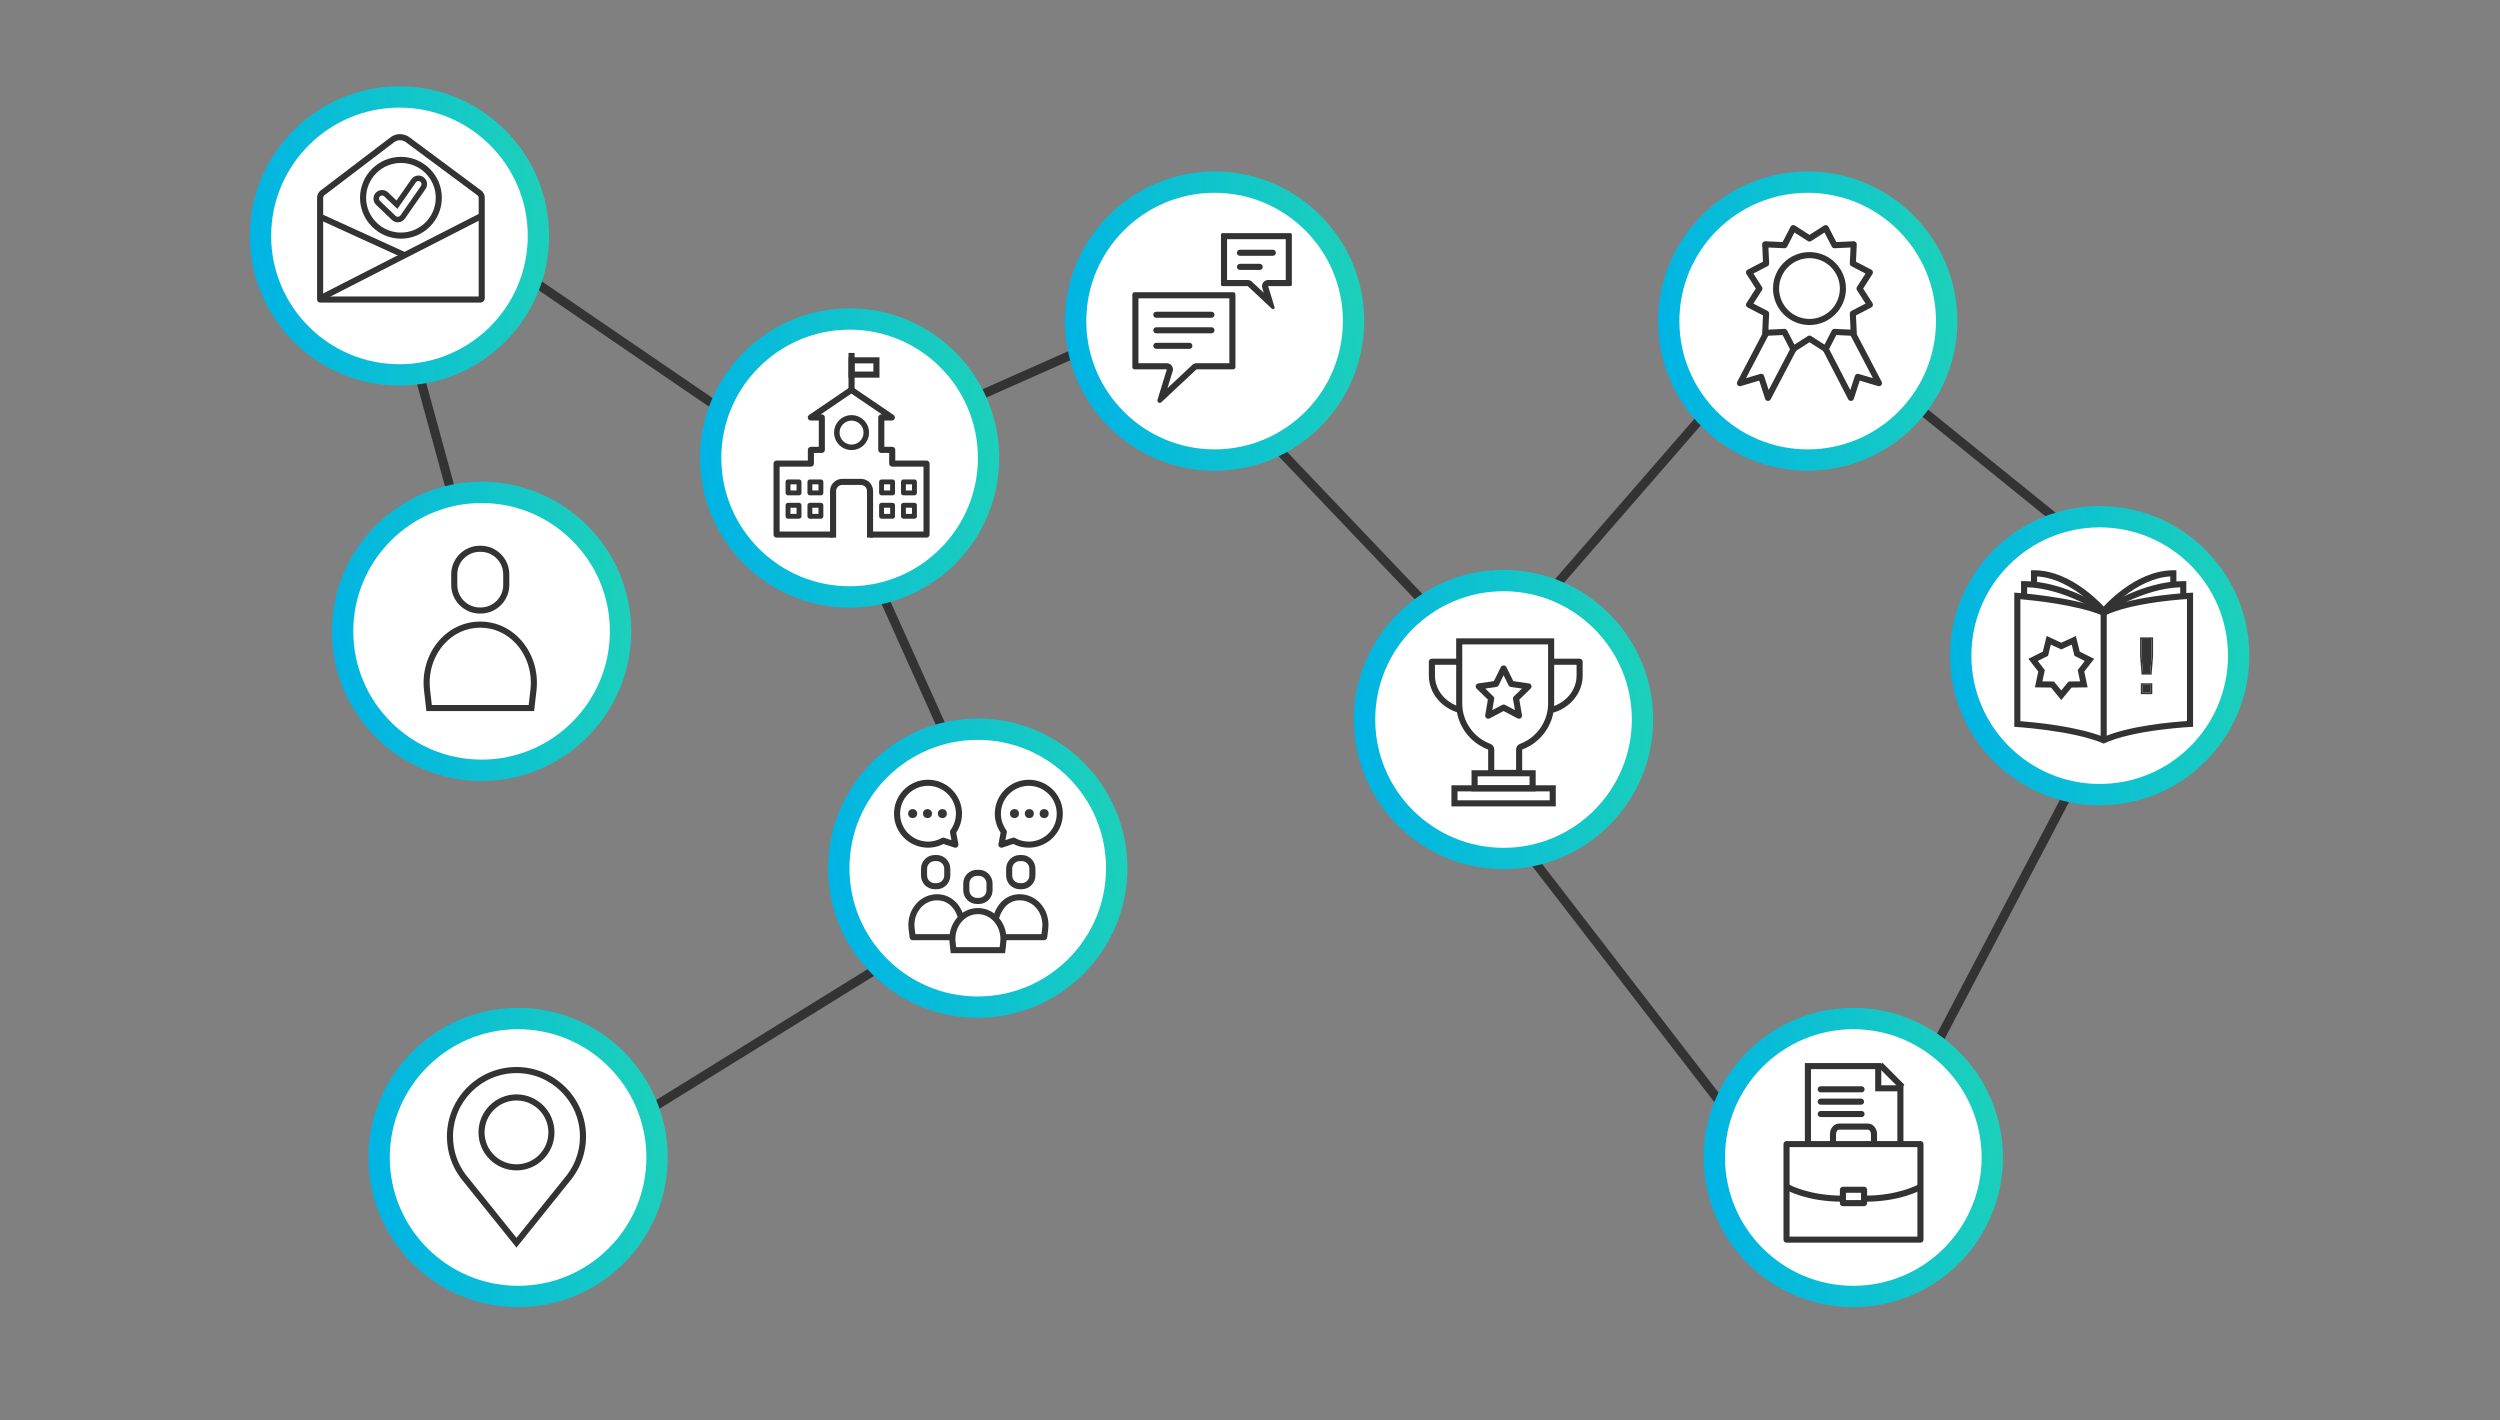 <?xml version="1.0" encoding="utf-8"?>
<!-- Generator: Adobe Illustrator 26.1.0, SVG Export Plug-In . SVG Version: 6.00 Build 0)  -->
<svg version="1.1" xmlns="http://www.w3.org/2000/svg" xmlns:xlink="http://www.w3.org/1999/xlink" x="0px" y="0px" width="820px"
	 height="465.796px" viewBox="0 0 820 465.796" style="enable-background:new 0 0 820 465.796;" xml:space="preserve">
<rect x="0" y="0" width="820" height="465.796" fill="#808080" stroke="none"/>
<style type="text/css">
	.st0{fill:#333333;}
	.st1{fill:#FFFFFF;}
	.st2{fill:url(#SVGID_1_);}
	.st3{fill:url(#SVGID_00000083807120095392361060000003922159086925934014_);}
	.st4{fill:url(#SVGID_00000181083130283523056150000005574861445632205717_);}
	.st5{fill:url(#SVGID_00000044867706458999744730000003033701897218767272_);}
	.st6{fill:url(#SVGID_00000053522398789696495700000018248409468519196569_);}
	.st7{fill:url(#SVGID_00000132777394579911953560000013039644926797540270_);}
	.st8{fill:url(#SVGID_00000101802347929965486210000012421373280597329073_);}
	.st9{fill:url(#SVGID_00000123406794915170426970000004903642879626518926_);}
	.st10{fill:url(#SVGID_00000079444918891387327810000008547100204569283986_);}
	.st11{fill:url(#SVGID_00000111150932386968521210000017316900527916276916_);}
	
		.st12{display:none;fill:#FFFFFF;stroke:url(#SVGID_00000051355668372658826740000015904064288449385399_);stroke-width:7;stroke-miterlimit:10;}
	
		.st13{display:none;fill:#FFFFFF;stroke:url(#SVGID_00000170272734515503180640000001527039757285696151_);stroke-width:7;stroke-miterlimit:10;}
	
		.st14{display:none;fill:#FFFFFF;stroke:url(#SVGID_00000168837846363411431680000016020480792818506625_);stroke-width:7;stroke-miterlimit:10;}
	
		.st15{display:none;fill:#FFFFFF;stroke:url(#SVGID_00000073692171684378674550000009788042466923759770_);stroke-width:7;stroke-miterlimit:10;}
	
		.st16{display:none;fill:#FFFFFF;stroke:url(#SVGID_00000114765306001533552760000004606604254119486101_);stroke-width:7;stroke-miterlimit:10;}
	
		.st17{display:none;fill:#FFFFFF;stroke:url(#SVGID_00000167396665105326177420000018005840145040816566_);stroke-width:7;stroke-miterlimit:10;}
	
		.st18{display:none;fill:#FFFFFF;stroke:url(#SVGID_00000040536408423022363480000002455905261129321092_);stroke-width:7;stroke-miterlimit:10;}
	
		.st19{display:none;fill:#FFFFFF;stroke:url(#SVGID_00000072959534645351220660000008882497754196428458_);stroke-width:7;stroke-miterlimit:10;}
	
		.st20{display:none;fill:#FFFFFF;stroke:url(#SVGID_00000162318791586133016890000004655365654624580277_);stroke-width:7;stroke-miterlimit:10;}
	
		.st21{display:none;fill:#FFFFFF;stroke:url(#SVGID_00000011711684210918102480000006474483974878643855_);stroke-width:7;stroke-miterlimit:10;}
	.st22{fill:none;stroke:#FFFFFF;stroke-width:1.5;stroke-linecap:round;stroke-linejoin:round;stroke-miterlimit:10;}
	.st23{fill:#363636;}
</style>
<g id="MAIN_GRAPHICS">
</g>
<g id="Layer_2_copy">
	<path class="st0" d="M313.715,134.621c-0.575,0-1.123-0.332-1.372-0.891c-0.336-0.757,0.004-1.644,0.761-1.98l53.872-23.943
		c0.758-0.335,1.644,0.005,1.98,0.761c0.336,0.757-0.004,1.644-0.761,1.98l-53.872,23.943
		C314.125,134.579,313.918,134.621,313.715,134.621z"/>
	<path class="st0" d="M238.563,137.181c-0.292,0-0.586-0.084-0.845-0.262l-66.513-45.458c-0.684-0.467-0.86-1.401-0.392-2.084
		c0.467-0.684,1.4-0.861,2.084-0.392l66.513,45.458c0.684,0.467,0.86,1.401,0.392,2.084
		C239.512,136.952,239.042,137.181,238.563,137.181z"/>
	<path class="st0" d="M468.018,200.031c-0.396,0-0.791-0.156-1.086-0.465l-59.858-62.851c-0.571-0.6-0.548-1.549,0.052-2.121
		c0.6-0.57,1.549-0.548,2.121,0.052l59.857,62.851c0.571,0.6,0.549,1.549-0.052,2.121
		C468.762,199.894,468.39,200.031,468.018,200.031z"/>
	<path class="st0" d="M508.919,195.043c-0.349,0-0.699-0.121-0.983-0.368c-0.625-0.543-0.691-1.491-0.147-2.116l61.184-70.399
		c0.541-0.625,1.489-0.693,2.116-0.148c0.625,0.543,0.691,1.491,0.147,2.116l-61.184,70.399
		C509.756,194.868,509.339,195.043,508.919,195.043z"/>
	<path class="st0" d="M683.503,179.081c-0.331,0-0.664-0.109-0.942-0.333l-73.496-59.425c-0.644-0.521-0.744-1.465-0.223-2.11
		c0.52-0.644,1.463-0.745,2.109-0.223l73.496,59.425c0.644,0.521,0.744,1.465,0.223,2.109
		C684.374,178.891,683.94,179.081,683.503,179.081z"/>
	<path class="st0" d="M630.957,352.103c-0.235,0-0.474-0.056-0.696-0.173c-0.733-0.385-1.016-1.292-0.631-2.025l50.551-96.204
		c0.386-0.734,1.291-1.016,2.025-0.63c0.733,0.385,1.016,1.292,0.631,2.025L632.286,351.3
		C632.018,351.811,631.496,352.103,630.957,352.103z"/>
	<path class="st0" d="M568.108,368.064c-0.449,0-0.893-0.201-1.188-0.583l-70.831-91.781c-0.506-0.656-0.385-1.598,0.271-2.104
		c0.655-0.504,1.597-0.384,2.104,0.271l70.831,91.781c0.506,0.656,0.385,1.598-0.271,2.104
		C568.751,367.962,568.429,368.064,568.108,368.064z"/>
	<path class="st0" d="M313.387,249.913c-0.573,0-1.12-0.33-1.369-0.886l-30.926-68.836c-0.339-0.756-0.002-1.644,0.753-1.983
		c0.757-0.339,1.644-0.002,1.983,0.753l30.926,68.836c0.339,0.756,0.002,1.644-0.753,1.983
		C313.801,249.87,313.593,249.913,313.387,249.913z"/>
	<path class="st0" d="M204.646,370.625c-0.502,0-0.993-0.252-1.277-0.71c-0.436-0.705-0.219-1.629,0.486-2.065l83.8-51.876
		c0.706-0.437,1.629-0.218,2.065,0.486c0.436,0.705,0.219,1.629-0.486,2.065l-83.8,51.876
		C205.188,370.552,204.916,370.625,204.646,370.625z"/>
	<path class="st0" d="M150.103,170.535c-0.659,0-1.264-0.438-1.446-1.105l-14.294-52.309c-0.219-0.799,0.252-1.624,1.051-1.842
		c0.801-0.217,1.625,0.252,1.842,1.051l14.294,52.309c0.219,0.799-0.252,1.624-1.051,1.842
		C150.367,170.518,150.233,170.535,150.103,170.535z"/>
	<g>
		<circle class="st1" cx="320.697" cy="284.759" r="45.583"/>
		<linearGradient id="SVGID_1_" gradientUnits="userSpaceOnUse" x1="272.355" y1="293.283" x2="369.039" y2="276.235">
			<stop  offset="0" style="stop-color:#00B4E5"/>
			<stop  offset="1" style="stop-color:#1CD0BB"/>
		</linearGradient>
		<path class="st2" d="M320.697,333.842c-27.064,0-49.083-22.019-49.083-49.083c0-27.064,22.019-49.083,49.083-49.083
			s49.083,22.019,49.083,49.083C369.78,311.823,347.762,333.842,320.697,333.842z M320.697,242.676
			c-23.205,0-42.083,18.878-42.083,42.083s18.878,42.083,42.083,42.083s42.083-18.878,42.083-42.083
			S343.902,242.676,320.697,242.676z"/>
	</g>
	<g>
		<circle class="st1" cx="157.956" cy="207.073" r="45.583"/>
		
			<linearGradient id="SVGID_00000162314038620773205480000018230372074253036435_" gradientUnits="userSpaceOnUse" x1="109.614" y1="215.597" x2="206.298" y2="198.549">
			<stop  offset="0" style="stop-color:#00B4E5"/>
			<stop  offset="1" style="stop-color:#1CD0BB"/>
		</linearGradient>
		<path style="fill:url(#SVGID_00000162314038620773205480000018230372074253036435_);" d="M157.956,256.156
			c-27.064,0-49.083-22.019-49.083-49.083c0-27.064,22.019-49.083,49.083-49.083s49.083,22.019,49.083,49.083
			C207.039,234.137,185.021,256.156,157.956,256.156z M157.956,164.99c-23.205,0-42.083,18.878-42.083,42.083
			s18.878,42.083,42.083,42.083s42.083-18.878,42.083-42.083S181.161,164.99,157.956,164.99z"/>
	</g>
	<g>
		<circle class="st1" cx="131.02" cy="77.382" r="45.583"/>
		
			<linearGradient id="SVGID_00000070100954393772028070000015009910256302208641_" gradientUnits="userSpaceOnUse" x1="82.678" y1="85.906" x2="179.362" y2="68.858">
			<stop  offset="0" style="stop-color:#00B4E5"/>
			<stop  offset="1" style="stop-color:#1CD0BB"/>
		</linearGradient>
		<path style="fill:url(#SVGID_00000070100954393772028070000015009910256302208641_);" d="M131.021,126.465
			c-27.064,0-49.083-22.019-49.083-49.083c0-27.064,22.019-49.083,49.083-49.083c27.064,0,49.083,22.019,49.083,49.083
			C180.103,104.446,158.084,126.465,131.021,126.465z M131.021,35.299c-23.205,0-42.083,18.878-42.083,42.083
			s18.878,42.083,42.083,42.083s42.083-18.878,42.083-42.083S154.225,35.299,131.021,35.299z"/>
	</g>
	<g>
		<circle class="st1" cx="278.668" cy="150.209" r="45.583"/>
		
			<linearGradient id="SVGID_00000134222903456075247530000004970054179820173211_" gradientUnits="userSpaceOnUse" x1="230.326" y1="158.733" x2="327.011" y2="141.685">
			<stop  offset="0" style="stop-color:#00B4E5"/>
			<stop  offset="1" style="stop-color:#1CD0BB"/>
		</linearGradient>
		<path style="fill:url(#SVGID_00000134222903456075247530000004970054179820173211_);" d="M278.668,199.292
			c-27.064,0-49.083-22.019-49.083-49.083c0-27.064,22.019-49.083,49.083-49.083s49.083,22.019,49.083,49.083
			C327.751,177.273,305.733,199.292,278.668,199.292z M278.668,108.126c-23.205,0-42.083,18.878-42.083,42.083
			s18.878,42.083,42.083,42.083s42.083-18.878,42.083-42.083S301.873,108.126,278.668,108.126z"/>
	</g>
	<g>
		<circle class="st1" cx="398.383" cy="105.315" r="45.583"/>
		
			<linearGradient id="SVGID_00000155847770461275761680000016635972058159509640_" gradientUnits="userSpaceOnUse" x1="350.041" y1="113.84" x2="446.725" y2="96.792">
			<stop  offset="0" style="stop-color:#00B4E5"/>
			<stop  offset="1" style="stop-color:#1CD0BB"/>
		</linearGradient>
		<path style="fill:url(#SVGID_00000155847770461275761680000016635972058159509640_);" d="M398.383,154.398
			c-27.064,0-49.083-22.019-49.083-49.083c0-27.064,22.019-49.083,49.083-49.083c27.064,0,49.083,22.019,49.083,49.083
			C447.466,132.38,425.447,154.398,398.383,154.398z M398.383,63.233c-23.205,0-42.083,18.878-42.083,42.083
			s18.878,42.083,42.083,42.083s42.083-18.878,42.083-42.083S421.588,63.233,398.383,63.233z"/>
	</g>
	<g>
		<circle class="st1" cx="592.92" cy="105.315" r="45.583"/>
		
			<linearGradient id="SVGID_00000134249786170601198320000006430184640072451466_" gradientUnits="userSpaceOnUse" x1="544.578" y1="113.84" x2="641.262" y2="96.792">
			<stop  offset="0" style="stop-color:#00B4E5"/>
			<stop  offset="1" style="stop-color:#1CD0BB"/>
		</linearGradient>
		<path style="fill:url(#SVGID_00000134249786170601198320000006430184640072451466_);" d="M592.92,154.398
			c-27.064,0-49.083-22.019-49.083-49.083c0-27.064,22.019-49.083,49.083-49.083s49.083,22.019,49.083,49.083
			C642.003,132.38,619.984,154.398,592.92,154.398z M592.92,63.233c-23.205,0-42.083,18.878-42.083,42.083
			s18.878,42.083,42.083,42.083s42.083-18.878,42.083-42.083S616.125,63.233,592.92,63.233z"/>
	</g>
	<g>
		<circle class="st1" cx="688.692" cy="215.054" r="45.583"/>
		
			<linearGradient id="SVGID_00000156582848893448059070000001340724825299692189_" gradientUnits="userSpaceOnUse" x1="640.349" y1="223.578" x2="737.034" y2="206.53">
			<stop  offset="0" style="stop-color:#00B4E5"/>
			<stop  offset="1" style="stop-color:#1CD0BB"/>
		</linearGradient>
		<path style="fill:url(#SVGID_00000156582848893448059070000001340724825299692189_);" d="M688.691,264.137
			c-27.064,0-49.083-22.019-49.083-49.083c0-27.064,22.019-49.083,49.083-49.083s49.083,22.019,49.083,49.083
			C737.774,242.118,715.756,264.137,688.691,264.137z M688.691,172.971c-23.205,0-42.083,18.878-42.083,42.083
			s18.878,42.083,42.083,42.083s42.083-18.878,42.083-42.083S711.896,172.971,688.691,172.971z"/>
	</g>
	<g>
		<circle class="st1" cx="493.157" cy="236.004" r="45.583"/>
		
			<linearGradient id="SVGID_00000137096452751061577140000013127391697364585874_" gradientUnits="userSpaceOnUse" x1="444.815" y1="244.528" x2="541.5" y2="227.48">
			<stop  offset="0" style="stop-color:#00B4E5"/>
			<stop  offset="1" style="stop-color:#1CD0BB"/>
		</linearGradient>
		<path style="fill:url(#SVGID_00000137096452751061577140000013127391697364585874_);" d="M493.157,285.087
			c-27.064,0-49.083-22.019-49.083-49.083c0-27.064,22.019-49.083,49.083-49.083s49.083,22.019,49.083,49.083
			C542.24,263.068,520.222,285.087,493.157,285.087z M493.157,193.921c-23.205,0-42.083,18.878-42.083,42.083
			s18.878,42.083,42.083,42.083s42.083-18.878,42.083-42.083S516.362,193.921,493.157,193.921z"/>
	</g>
	<g>
		<circle class="st1" cx="607.884" cy="379.662" r="45.583"/>
		
			<linearGradient id="SVGID_00000139280187103922300680000012673968475786411431_" gradientUnits="userSpaceOnUse" x1="559.543" y1="388.186" x2="656.226" y2="371.138">
			<stop  offset="0" style="stop-color:#00B4E5"/>
			<stop  offset="1" style="stop-color:#1CD0BB"/>
		</linearGradient>
		<path style="fill:url(#SVGID_00000139280187103922300680000012673968475786411431_);" d="M607.884,428.745
			c-27.063,0-49.082-22.019-49.082-49.083c0-27.064,22.019-49.083,49.082-49.083c27.064,0,49.083,22.019,49.083,49.083
			C656.967,406.727,634.948,428.745,607.884,428.745z M607.884,337.579c-23.204,0-42.082,18.878-42.082,42.083
			s18.878,42.083,42.082,42.083c23.205,0,42.083-18.879,42.083-42.083S631.089,337.579,607.884,337.579z"/>
	</g>
	<g>
		<circle class="st1" cx="169.928" cy="379.662" r="45.583"/>
		
			<linearGradient id="SVGID_00000118388947385122116180000014077096664089153707_" gradientUnits="userSpaceOnUse" x1="121.586" y1="388.186" x2="218.269" y2="371.138">
			<stop  offset="0" style="stop-color:#00B4E5"/>
			<stop  offset="1" style="stop-color:#1CD0BB"/>
		</linearGradient>
		<path style="fill:url(#SVGID_00000118388947385122116180000014077096664089153707_);" d="M169.928,428.745
			c-27.064,0-49.083-22.019-49.083-49.083c0-27.064,22.019-49.083,49.083-49.083c27.064,0,49.083,22.019,49.083,49.083
			C219.01,406.727,196.992,428.745,169.928,428.745z M169.928,337.579c-23.205,0-42.083,18.878-42.083,42.083
			s18.878,42.083,42.083,42.083s42.083-18.879,42.083-42.083S193.132,337.579,169.928,337.579z"/>
	</g>
	
		<linearGradient id="SVGID_00000163750975033533363290000008518010976974703766_" gradientUnits="userSpaceOnUse" x1="85.421" y1="79.315" x2="181.209" y2="79.315">
		<stop  offset="0" style="stop-color:#00B4E5"/>
		<stop  offset="1" style="stop-color:#1CD0BB"/>
	</linearGradient>
	
		<rect x="88.921" y="34.921" style="display:none;fill:#FFFFFF;stroke:url(#SVGID_00000163750975033533363290000008518010976974703766_);stroke-width:7;stroke-miterlimit:10;" width="88.788" height="88.788"/>
	
		<linearGradient id="SVGID_00000093873928254967922830000012677525598417621439_" gradientUnits="userSpaceOnUse" x1="108.366" y1="208.008" x2="204.155" y2="208.008">
		<stop  offset="0" style="stop-color:#00B4E5"/>
		<stop  offset="1" style="stop-color:#1CD0BB"/>
	</linearGradient>
	
		<rect x="111.866" y="163.614" style="display:none;fill:#FFFFFF;stroke:url(#SVGID_00000093873928254967922830000012677525598417621439_);stroke-width:7;stroke-miterlimit:10;" width="88.788" height="88.788"/>
	
		<linearGradient id="SVGID_00000155127305840744021870000018278972743303455874_" gradientUnits="userSpaceOnUse" x1="233.069" y1="144.177" x2="328.858" y2="144.177">
		<stop  offset="0" style="stop-color:#00B4E5"/>
		<stop  offset="1" style="stop-color:#1CD0BB"/>
	</linearGradient>
	
		<rect x="236.569" y="99.782" style="display:none;fill:#FFFFFF;stroke:url(#SVGID_00000155127305840744021870000018278972743303455874_);stroke-width:7;stroke-miterlimit:10;" width="88.788" height="88.788"/>
	
		<linearGradient id="SVGID_00000074401994680166032540000014229076288525860031_" gradientUnits="userSpaceOnUse" x1="272.974" y1="283.828" x2="368.762" y2="283.828">
		<stop  offset="0" style="stop-color:#00B4E5"/>
		<stop  offset="1" style="stop-color:#1CD0BB"/>
	</linearGradient>
	
		<rect x="276.474" y="239.434" style="display:none;fill:#FFFFFF;stroke:url(#SVGID_00000074401994680166032540000014229076288525860031_);stroke-width:7;stroke-miterlimit:10;" width="88.788" height="88.788"/>
	
		<linearGradient id="SVGID_00000054230756527615560780000005211379030749184703_" gradientUnits="userSpaceOnUse" x1="118.343" y1="370.621" x2="214.131" y2="370.621">
		<stop  offset="0" style="stop-color:#00B4E5"/>
		<stop  offset="1" style="stop-color:#1CD0BB"/>
	</linearGradient>
	
		<rect x="121.842" y="326.227" style="display:none;fill:#FFFFFF;stroke:url(#SVGID_00000054230756527615560780000005211379030749184703_);stroke-width:7;stroke-miterlimit:10;" width="88.788" height="88.788"/>
	
		<linearGradient id="SVGID_00000039132190587329920580000005543033534045720982_" gradientUnits="userSpaceOnUse" x1="356.774" y1="108.246" x2="452.563" y2="108.246">
		<stop  offset="0" style="stop-color:#00B4E5"/>
		<stop  offset="1" style="stop-color:#1CD0BB"/>
	</linearGradient>
	
		<rect x="360.274" y="63.852" style="display:none;fill:#FFFFFF;stroke:url(#SVGID_00000039132190587329920580000005543033534045720982_);stroke-width:7;stroke-miterlimit:10;" width="88.788" height="88.788"/>
	
		<linearGradient id="SVGID_00000037660024412570445180000010993914408553471372_" gradientUnits="userSpaceOnUse" x1="530.361" y1="96.275" x2="626.149" y2="96.275">
		<stop  offset="0" style="stop-color:#00B4E5"/>
		<stop  offset="1" style="stop-color:#1CD0BB"/>
	</linearGradient>
	
		<rect x="533.861" y="51.88" style="display:none;fill:#FFFFFF;stroke:url(#SVGID_00000037660024412570445180000010993914408553471372_);stroke-width:7;stroke-miterlimit:10;" width="88.788" height="88.788"/>
	
		<linearGradient id="SVGID_00000070089958033677689250000001892839622099038865_" gradientUnits="userSpaceOnUse" x1="561.696" y1="380.597" x2="657.484" y2="380.597">
		<stop  offset="0" style="stop-color:#00B4E5"/>
		<stop  offset="1" style="stop-color:#1CD0BB"/>
	</linearGradient>
	
		<rect x="565.196" y="336.203" style="display:none;fill:#FFFFFF;stroke:url(#SVGID_00000070089958033677689250000001892839622099038865_);stroke-width:7;stroke-miterlimit:10;" width="88.788" height="88.788"/>
	
		<linearGradient id="SVGID_00000045585460693380598630000009373762393441532578_" gradientUnits="userSpaceOnUse" x1="459.529" y1="237.937" x2="555.318" y2="237.937">
		<stop  offset="0" style="stop-color:#00B4E5"/>
		<stop  offset="1" style="stop-color:#1CD0BB"/>
	</linearGradient>
	
		<rect x="463.03" y="193.543" style="display:none;fill:#FFFFFF;stroke:url(#SVGID_00000045585460693380598630000009373762393441532578_);stroke-width:7;stroke-miterlimit:10;" width="88.788" height="88.788"/>
	
		<linearGradient id="SVGID_00000115488516866676866560000006666175182450091445_" gradientUnits="userSpaceOnUse" x1="637.106" y1="218.982" x2="732.895" y2="218.982">
		<stop  offset="0" style="stop-color:#00B4E5"/>
		<stop  offset="1" style="stop-color:#1CD0BB"/>
	</linearGradient>
	
		<rect x="640.606" y="174.588" style="display:none;fill:#FFFFFF;stroke:url(#SVGID_00000115488516866676866560000006666175182450091445_);stroke-width:7;stroke-miterlimit:10;" width="88.788" height="88.788"/>
	<g>
		<path class="st0" d="M131.186,45.988c0.768,0,1.52,0.276,2.118,0.778c0.031,0.026,0.062,0.05,0.094,0.074l23.307,17.304
			c0.192,0.188,0.301,0.445,0.301,0.716v32.382h-51V64.839c0-0.266,0.106-0.521,0.293-0.707l22.897-17.421
			c0.017-0.013,0.034-0.026,0.051-0.04C129.797,46.224,130.467,45.988,131.186,45.988 M131.186,43.988
			c-1.135,0-2.266,0.372-3.2,1.131L105.01,62.6c-0.639,0.569-1.004,1.384-1.004,2.239v33.403c0,0.552,0.448,1,1,1h52.556
			c0.794,0,1.444-0.65,1.444-1.444V64.86c0-0.868-0.376-1.693-1.03-2.263L134.59,45.235
			C133.608,44.41,132.395,43.988,131.186,43.988L131.186,43.988z"/>
		
			<rect x="102.163" y="83.368" transform="matrix(0.89 -0.455 0.455 0.89 -23.98 69.104)" class="st0" width="58.811" height="2"/>
		
			<rect x="117.736" y="62.003" transform="matrix(0.415 -0.91 0.91 0.415 -0.924 153.298)" class="st0" width="2" height="30.728"/>
		<g>
			<path class="st0" d="M137.248,59.375c0.202,0,0.407,0.06,0.585,0.185c0.465,0.324,0.579,0.963,0.255,1.428l-6.749,9.686
				c-0.171,0.246-0.441,0.405-0.74,0.434c-0.034,0.003-0.068,0.005-0.102,0.005c-0.263,0-0.517-0.101-0.709-0.284l-5.168-4.942
				c-0.409-0.391-0.424-1.04-0.032-1.45c0.202-0.211,0.472-0.317,0.742-0.317c0.255,0,0.51,0.094,0.708,0.284l4.303,4.114
				l6.065-8.703C136.605,59.528,136.924,59.375,137.248,59.375 M137.248,57.575L137.248,57.575c-0.925,0-1.792,0.453-2.32,1.211
				l-4.863,6.978l-2.784-2.661c-0.527-0.505-1.221-0.783-1.952-0.783c-0.768,0-1.512,0.318-2.043,0.873
				c-0.521,0.545-0.8,1.261-0.783,2.016c0.017,0.755,0.327,1.457,0.872,1.979l5.168,4.942c0.527,0.505,1.221,0.783,1.953,0.783
				c0.092,0,0.185-0.005,0.278-0.014c0.824-0.081,1.567-0.517,2.041-1.196l6.75-9.686c0.432-0.619,0.596-1.369,0.463-2.112
				c-0.133-0.743-0.547-1.39-1.166-1.821C138.387,57.751,137.828,57.575,137.248,57.575L137.248,57.575z"/>
			<path class="st0" d="M131.506,78.284c-7.398,0-13.417-6.019-13.417-13.417s6.019-13.417,13.417-13.417
				s13.417,6.019,13.417,13.417S138.904,78.284,131.506,78.284z M131.506,53.451c-6.295,0-11.417,5.122-11.417,11.417
				c0,6.295,5.122,11.417,11.417,11.417c6.295,0,11.417-5.122,11.417-11.417C142.923,58.572,137.802,53.451,131.506,53.451z"/>
		</g>
	</g>
	<g>
		<g>
			<path class="st0" d="M157.669,181.001c4.071,0,7.383,3.312,7.383,7.383v3.481c0,4.071-3.312,7.383-7.383,7.383h-0.291
				c-4.071,0-7.383-3.312-7.383-7.383v-3.481c0-4.071,3.312-7.383,7.383-7.383H157.669 M157.669,179.001h-0.292
				c-5.16,0-9.383,4.222-9.383,9.383v3.481c0,5.16,4.222,9.383,9.383,9.383h0.291c5.16,0,9.383-4.222,9.383-9.383v-3.481
				C167.052,183.224,162.829,179.001,157.669,179.001L157.669,179.001z"/>
			<path class="st0" d="M157.523,205.877c4.543,0,8.757,1.919,11.865,5.405c3.553,3.983,5.227,9.434,4.594,14.955l-0.573,4.998
				h-31.772l-0.573-4.998c-0.633-5.521,1.041-10.971,4.594-14.955C148.766,207.797,152.98,205.877,157.523,205.877 M157.523,203.877
				L157.523,203.877c-11.57,0-19.787,10.903-18.446,22.588l0.777,6.77h35.339l0.777-6.77
				C177.31,214.78,169.094,203.877,157.523,203.877L157.523,203.877z"/>
		</g>
	</g>
	<g>
		<path class="st0" d="M579.909,131.504c-0.027,0-0.056-0.001-0.084-0.003c-0.4-0.034-0.742-0.305-0.867-0.688l-1.942-5.972
			l-6.018,1.794c-0.385,0.113-0.803-0.012-1.058-0.323c-0.256-0.31-0.301-0.743-0.114-1.1l8.655-16.534l1.771,0.928l-7.557,14.435
			l4.683-1.396c0.524-0.154,1.069,0.133,1.237,0.649l1.509,4.64l7.459-14.247l1.771,0.928l-8.561,16.352
			C580.621,131.3,580.279,131.504,579.909,131.504z"/>
		<path class="st0" d="M607.105,131.504c-0.372,0-0.716-0.207-0.889-0.541l-8.285-16.03l1.777-0.918l7.186,13.904l1.504-4.624
			c0.169-0.517,0.714-0.803,1.237-0.649l4.683,1.396l-7.557-14.435l1.771-0.928l8.655,16.534c0.187,0.356,0.142,0.79-0.114,1.1
			c-0.255,0.311-0.671,0.436-1.058,0.323l-6.018-1.794l-1.942,5.972c-0.125,0.384-0.468,0.655-0.87,0.688
			C607.159,131.503,607.132,131.504,607.105,131.504z"/>
		<path class="st0" d="M588.194,115.474c-0.087,0-0.174-0.011-0.259-0.034c-0.271-0.073-0.5-0.257-0.63-0.507l-2.603-5.036
			l-5.664,0.264c-0.279,0.01-0.556-0.093-0.754-0.292c-0.199-0.199-0.305-0.473-0.292-0.753l0.265-5.664l-5.037-2.604
			c-0.25-0.129-0.435-0.357-0.507-0.629c-0.073-0.272-0.028-0.562,0.124-0.798l3.061-4.773l-3.061-4.773
			c-0.152-0.237-0.197-0.526-0.124-0.798c0.072-0.272,0.257-0.5,0.507-0.629l5.037-2.604l-0.265-5.664
			c-0.013-0.281,0.093-0.555,0.292-0.753c0.198-0.199,0.476-0.301,0.754-0.292l5.664,0.264l2.603-5.037
			c0.13-0.25,0.358-0.434,0.63-0.507c0.271-0.073,0.562-0.028,0.799,0.124l4.773,3.06l4.772-3.06
			c0.238-0.152,0.528-0.197,0.799-0.124c0.271,0.073,0.5,0.257,0.63,0.507l2.603,5.037l5.664-0.264
			c0.283-0.011,0.555,0.093,0.754,0.292c0.199,0.199,0.305,0.473,0.292,0.753l-0.265,5.664l5.037,2.604
			c0.25,0.129,0.435,0.357,0.507,0.629c0.073,0.272,0.028,0.562-0.124,0.798l-3.061,4.773l3.061,4.773
			c0.152,0.237,0.197,0.526,0.124,0.798c-0.072,0.272-0.257,0.5-0.507,0.629l-5.037,2.604l0.265,5.664
			c0.013,0.281-0.093,0.555-0.292,0.753c-0.199,0.199-0.47,0.304-0.754,0.292l-5.664-0.264l-2.603,5.036
			c-0.13,0.25-0.358,0.434-0.63,0.507c-0.271,0.073-0.561,0.028-0.799-0.124l-4.772-3.06l-4.773,3.06
			C588.571,115.42,588.384,115.474,588.194,115.474z M585.297,107.868c0.373,0,0.716,0.208,0.889,0.541l2.394,4.631l4.389-2.813
			c0.33-0.211,0.75-0.211,1.08,0l4.388,2.813l2.394-4.631c0.18-0.347,0.547-0.553,0.936-0.54l5.208,0.243l-0.243-5.208
			c-0.019-0.39,0.192-0.755,0.54-0.935l4.631-2.394l-2.813-4.389c-0.211-0.329-0.211-0.75,0-1.079l2.813-4.389l-4.631-2.394
			c-0.348-0.179-0.559-0.544-0.54-0.935l0.243-5.208l-5.208,0.243c-0.388,0.015-0.756-0.192-0.936-0.54l-2.394-4.631l-4.388,2.813
			c-0.33,0.211-0.75,0.211-1.08,0l-4.389-2.814l-2.394,4.631c-0.18,0.348-0.551,0.555-0.936,0.54l-5.208-0.243l0.243,5.208
			c0.019,0.39-0.192,0.755-0.54,0.935l-4.631,2.394l2.813,4.389c0.211,0.329,0.211,0.75,0,1.079l-2.813,4.389l4.631,2.394
			c0.348,0.179,0.559,0.544,0.54,0.935l-0.243,5.208l5.208-0.243C585.266,107.869,585.281,107.868,585.297,107.868z
			 M593.508,106.611c-6.598,0-11.965-5.367-11.965-11.965c0-6.597,5.367-11.964,11.965-11.964c6.597,0,11.964,5.367,11.964,11.964
			C605.472,101.244,600.104,106.611,593.508,106.611z M593.508,84.682c-5.495,0-9.965,4.47-9.965,9.964
			c0,5.495,4.47,9.965,9.965,9.965c5.494,0,9.964-4.47,9.964-9.965C603.472,89.152,599.002,84.682,593.508,84.682z"/>
	</g>
	<g>
		<path class="st0" d="M498.226,235.744c-0.159,0-0.319-0.038-0.466-0.115l-4.578-2.407l-4.578,2.407
			c-0.337,0.177-0.744,0.148-1.054-0.076c-0.308-0.224-0.462-0.603-0.397-0.978l0.874-5.099l-3.704-3.611
			c-0.272-0.266-0.37-0.663-0.253-1.025c0.118-0.362,0.431-0.626,0.808-0.681l5.118-0.744l2.29-4.639
			c0.336-0.683,1.457-0.683,1.793,0l2.29,4.639l5.119,0.744c0.377,0.055,0.689,0.319,0.808,0.681c0.117,0.362,0.02,0.76-0.253,1.025
			l-3.705,3.61l0.874,5.099c0.064,0.375-0.09,0.754-0.397,0.978C498.639,235.68,498.433,235.744,498.226,235.744z M493.182,231.092
			c0.16,0,0.319,0.038,0.466,0.115l3.25,1.709l-0.62-3.62c-0.056-0.324,0.052-0.655,0.287-0.885l2.63-2.563l-3.634-0.528
			c-0.326-0.047-0.607-0.252-0.753-0.547l-1.626-3.293l-1.626,3.293c-0.146,0.295-0.427,0.5-0.753,0.547l-3.634,0.528l2.63,2.563
			c0.235,0.229,0.343,0.561,0.287,0.885l-0.62,3.62l3.25-1.709C492.862,231.13,493.021,231.092,493.182,231.092z"/>
		<path class="st0" d="M509.522,233.742l-0.574-1.915c4.886-1.467,8.169-5.589,8.169-10.255v-3.522h-7.882v-2h8.882
			c0.553,0,1,0.448,1,1v4.522C519.117,227.128,515.262,232.02,509.522,233.742z"/>
		<path class="st0" d="M478.258,233.742c-5.739-1.723-9.595-6.614-9.595-12.17v-4.522c0-0.552,0.447-1,1-1h8.882v2h-7.882v3.522
			c0,4.667,3.283,8.788,8.169,10.255L478.258,233.742z"/>
		<path class="st0" d="M508.295,259.572v2.925h-30.227v-2.925H508.295 M510.295,257.572h-34.227v6.925h34.227V257.572
			L510.295,257.572z"/>
		<path class="st0" d="M501.7,254.634v2.925h-17.036v-2.925H501.7 M503.7,252.634h-21.036v6.925H503.7V252.634L503.7,252.634z"/>
		<path class="st0" d="M507.772,211.372v19.431c0,5.825-3.695,11.12-9.194,13.175c-0.782,0.292-1.3,1.039-1.3,1.873v6.657h-7.16
			v-6.657c0-0.834-0.518-1.581-1.3-1.873c-5.499-2.056-9.194-7.35-9.194-13.175v-19.431H507.772 M509.772,209.372h-32.148v21.431
			c0,6.878,4.387,12.766,10.494,15.049v8.657h11.16v-8.657c6.107-2.283,10.494-8.171,10.494-15.049V209.372L509.772,209.372z"/>
	</g>
	<g>
		<path class="st0" d="M717.328,196.491v40.014c-5.075,0.339-18.939,1.564-27.352,5.209c-8.511-3.42-22.274-4.783-27.29-5.183
			v-39.992c5.093,0.449,18.185,1.872,26.585,5.197l0.792,0.314l0.775-0.354C698.822,198.048,712.208,196.834,717.328,196.491
			 M719.328,194.374c0,0-18.862,0.724-29.321,5.502c-10.974-4.344-29.321-5.502-29.321-5.502v44.018c0,0,19.376,1.158,29.321,5.502
			c9.774-4.633,29.321-5.502,29.321-5.502V194.374L719.328,194.374z"/>
		<g>
			<g>
				<path class="st0" d="M690.428,201.352l-1.135-1.647c0.539-0.372,13.361-9.1,26.816-9.1h1v5.562h-2v-3.544
					C702.633,193.049,690.552,201.266,690.428,201.352z"/>
				<path class="st0" d="M690.81,201.046l-1.528-1.29c0.438-0.519,10.871-12.712,23.57-12.712h1v4.561h-2v-2.533
					C700.519,189.71,690.908,200.929,690.81,201.046z"/>
			</g>
			<g>
				<path class="st0" d="M689.587,201.352c-0.124-0.085-12.205-8.303-24.682-8.73v3.544h-2v-5.562h1
					c13.455,0,26.277,8.729,26.816,9.1L689.587,201.352z"/>
				<path class="st0" d="M689.205,201.046c-0.099-0.117-9.709-11.336-21.042-11.974v2.533h-2v-4.561h1
					c12.699,0,23.132,12.193,23.57,12.712L689.205,201.046z"/>
			</g>
		</g>
		<rect x="689.007" y="200.89" class="st0" width="2" height="41.701"/>
		<path class="st0" d="M676.095,229.61l-3.358-4.083l-5.285-0.08l1.099-5.171l-3.234-4.182l4.729-2.365l1.253-5.136l4.798,2.222
			l4.796-2.222l1.254,5.136l4.729,2.365l-3.233,4.182l1.099,5.171l-5.285,0.08L676.095,229.61z M669.912,223.485l3.781,0.056
			l2.401,2.921l2.401-2.921l3.781-0.056l-0.786-3.699l2.312-2.991l-3.381-1.692l-0.896-3.673l-3.431,1.589l-3.431-1.589
			l-0.897,3.673l-3.381,1.691l2.312,2.991L669.912,223.485z"/>
		<g>
			<g>
				<polygon class="st0" points="702.448,209.567 702.448,215.273 702.896,220.763 705.256,220.763 705.705,215.273 
					705.705,209.567 				"/>
				<path class="st0" d="M705.705,209.567v5.706l-0.449,5.49h-2.36l-0.448-5.49v-5.706H705.705 M706.205,209.067h-0.5h-3.257h-0.5
					v0.5v5.706l0.45,5.531l0.038,0.459h0.461h2.36h0.461l0.038-0.459l0.449-5.49l0.002-5.747V209.067L706.205,209.067z"/>
			</g>
			<g>
				<rect x="702.697" y="224.617" class="st0" width="2.758" height="2.561"/>
				<path class="st0" d="M705.455,224.617v2.561h-2.758v-2.561H705.455 M705.955,224.117h-0.5h-2.758h-0.5v0.5v2.561v0.5h0.5h2.758
					h0.5v-0.5v-2.561V224.117L705.955,224.117z"/>
			</g>
		</g>
	</g>
	<g>
		<path class="st0" d="M610.593,358.294h-13.397c-0.553,0-1-0.448-1-1s0.447-1,1-1h13.397c0.553,0,1,0.448,1,1
			S611.146,358.294,610.593,358.294z"/>
		<path class="st0" d="M610.425,362.347h-13.229c-0.553,0-1-0.448-1-1s0.447-1,1-1h13.229c0.553,0,1,0.448,1,1
			S610.978,362.347,610.425,362.347z"/>
		<path class="st0" d="M610.593,366.4h-13.397c-0.553,0-1-0.448-1-1s0.447-1,1-1h13.397c0.553,0,1,0.448,1,1
			S611.146,366.4,610.593,366.4z"/>
		<polygon class="st0" points="624.327,375.45 622.327,375.45 622.327,357.965 615.063,357.966 615.063,350.686 593.998,350.686 
			593.998,375.45 591.998,375.45 591.998,348.686 617.063,348.686 617.063,355.966 624.327,355.965 		"/>
		
			<rect x="618.964" y="347.915" transform="matrix(0.709 -0.706 0.706 0.709 -68.439 540.311)" class="st0" width="2" height="10.206"/>
		<path class="st0" d="M628.908,376.265v29.341h-41.926v-29.341H628.908 M629.908,374.265h-43.926c-0.552,0-1,0.448-1,1v31.341
			c0,0.552,0.448,1,1,1h43.926c0.552,0,1-0.448,1-1v-31.341C630.908,374.713,630.46,374.265,629.908,374.265L629.908,374.265z"/>
		<path class="st0" d="M614.668,375.224c-0.553,0-1-0.448-1-1v-2.265c0-0.777-0.466-1.434-1.017-1.434h-9.413
			c-0.551,0-1.017,0.657-1.017,1.434v2.265c0,0.552-0.447,1-1,1s-1-0.448-1-1v-2.265c0-1.894,1.354-3.434,3.017-3.434h9.413
			c1.663,0,3.017,1.541,3.017,3.434v2.265C615.668,374.776,615.221,375.224,614.668,375.224z"/>
		<path class="st0" d="M610.416,391.245v2.387h-4.942v-2.387H610.416 M611.416,389.245h-6.942c-0.552,0-1,0.448-1,1v4.387
			c0,0.552,0.448,1,1,1h6.942c0.552,0,1-0.448,1-1v-4.387C612.416,389.693,611.968,389.245,611.416,389.245L611.416,389.245z"/>
		<g>
			<path class="st0" d="M604.258,394.163c-11.533,0-18.236-3.772-18.517-3.933l0.994-1.735c0.064,0.037,6.562,3.668,17.522,3.668
				V394.163z"/>
			<path class="st0" d="M611.735,394.163v-2c10.962,0,17.459-3.631,17.523-3.668l0.994,1.735
				C629.973,390.391,623.27,394.163,611.735,394.163z"/>
		</g>
	</g>
	<g>
		<g>
			<g>
				<path class="st0" d="M328.477,278.057c-0.238,0-0.472-0.085-0.657-0.246c-0.267-0.232-0.391-0.588-0.327-0.937l0.702-3.774
					c-2.814-4.186-2.485-9.686,0.856-13.522c4.037-4.635,11.093-5.122,15.727-1.085c2.246,1.955,3.595,4.668,3.8,7.638
					c0.205,2.971-0.759,5.843-2.715,8.088c-3.368,3.867-8.979,4.924-13.5,2.597l-3.57,1.189
					C328.689,278.041,328.583,278.057,328.477,278.057z M332.458,274.731c0.171,0,0.341,0.044,0.494,0.13
					c3.762,2.136,8.558,1.312,11.404-1.955c1.605-1.842,2.396-4.2,2.228-6.637c-0.168-2.438-1.276-4.664-3.118-6.268
					c-3.804-3.312-9.593-2.913-12.906,0.891c-2.821,3.239-3.025,7.923-0.497,11.39c0.162,0.222,0.225,0.501,0.175,0.772
					l-0.468,2.519l2.372-0.79C332.245,274.749,332.352,274.731,332.458,274.731z"/>
				<g>
					<circle class="st23" cx="332.745" cy="266.858" r="1.48"/>
					<circle class="st23" cx="337.615" cy="266.858" r="1.48"/>
					<circle class="st23" cx="342.485" cy="266.858" r="1.48"/>
				</g>
			</g>
			<g>
				<path class="st0" d="M313.361,278.057c-0.106,0-0.212-0.017-0.316-0.051l-3.57-1.189c-4.521,2.328-10.132,1.271-13.5-2.597
					c-1.956-2.246-2.919-5.118-2.715-8.088c0.205-2.97,1.555-5.683,3.8-7.639c2.245-1.956,5.114-2.919,8.088-2.714
					c2.97,0.205,5.683,1.554,7.638,3.8c3.341,3.836,3.67,9.336,0.857,13.522l0.701,3.773c0.064,0.348-0.06,0.704-0.327,0.937
					C313.833,277.972,313.599,278.057,313.361,278.057z M304.367,257.752c-2.206,0-4.314,0.787-5.994,2.25
					c-1.843,1.604-2.95,3.831-3.118,6.268c-0.168,2.438,0.623,4.794,2.227,6.637c2.846,3.268,7.643,4.089,11.404,1.955
					c0.247-0.14,0.54-0.168,0.81-0.079l2.372,0.79l-0.468-2.519c-0.05-0.271,0.013-0.55,0.175-0.772
					c2.528-3.467,2.324-8.15-0.497-11.39c-1.604-1.842-3.831-2.95-6.268-3.118C304.795,257.759,304.581,257.752,304.367,257.752z"/>
				<g>
					<circle class="st23" cx="309.094" cy="266.858" r="1.48"/>
					<circle class="st23" cx="304.223" cy="266.858" r="1.48"/>
					<circle class="st23" cx="299.353" cy="266.858" r="1.48"/>
				</g>
			</g>
		</g>
		<path class="st23" d="M335.124,282.443c1.379,0,2.5,1.121,2.5,2.5v2.228c0,1.379-1.121,2.5-2.5,2.5h-0.619
			c-1.379,0-2.5-1.121-2.5-2.5v-2.228c0-1.379,1.121-2.5,2.5-2.5H335.124 M335.124,280.443h-0.619c-2.475,0-4.5,2.025-4.5,4.5v2.228
			c0,2.475,2.025,4.5,4.5,4.5h0.619c2.475,0,4.5-2.025,4.5-4.5v-2.228C339.624,282.468,337.599,280.443,335.124,280.443
			L335.124,280.443z"/>
		<path class="st23" d="M307.204,282.443c1.379,0,2.5,1.121,2.5,2.5v2.228c0,1.379-1.121,2.5-2.5,2.5h-0.619
			c-1.379,0-2.5-1.121-2.5-2.5v-2.228c0-1.379,1.121-2.5,2.5-2.5H307.204 M307.204,280.443h-0.619c-2.475,0-4.5,2.025-4.5,4.5v2.228
			c0,2.475,2.025,4.5,4.5,4.5h0.619c2.475,0,4.5-2.025,4.5-4.5v-2.228C311.704,282.468,309.679,280.443,307.204,280.443
			L307.204,280.443z"/>
		<path class="st23" d="M321.065,287.284c1.379,0,2.5,1.122,2.5,2.5v2.228c0,1.379-1.121,2.5-2.5,2.5h-0.619
			c-1.379,0-2.5-1.121-2.5-2.5v-2.228c0-1.379,1.121-2.5,2.5-2.5H321.065 M321.065,285.284h-0.619c-2.475,0-4.5,2.025-4.5,4.5v2.228
			c0,2.475,2.025,4.5,4.5,4.5h0.619c2.475,0,4.5-2.025,4.5-4.5v-2.228C325.565,287.309,323.54,285.284,321.065,285.284
			L321.065,285.284z"/>
		<path class="st23" d="M342.486,308.386h-12.817c-0.552,0-1-0.448-1-1s0.448-1,1-1h11.932l0.246-2.011
			c0.281-2.453-0.459-4.876-2.033-6.64c-1.399-1.569-3.309-2.433-5.379-2.433c-4.349,0-6.069,3.845-6.606,5.498
			c-0.171,0.526-0.735,0.812-1.26,0.642c-0.525-0.171-0.812-0.735-0.642-1.26c1.401-4.308,4.582-6.88,8.509-6.88
			c2.647,0,5.088,1.102,6.872,3.102c1.953,2.189,2.874,5.181,2.526,8.207l-0.354,2.897
			C343.417,308.009,342.991,308.386,342.486,308.386z"/>
		<path class="st23" d="M312.063,308.386h-12.71c-0.505,0-0.931-0.377-0.993-0.878l-0.354-2.889
			c-0.348-3.034,0.573-6.025,2.525-8.214c1.784-2,4.224-3.102,6.872-3.102c3.946,0,7.255,2.636,8.636,6.88
			c0.17,0.525-0.117,1.089-0.642,1.26c-0.525,0.172-1.089-0.117-1.26-0.642c-1.12-3.442-3.637-5.498-6.733-5.498
			c-2.069,0-3.98,0.864-5.379,2.433c-1.574,1.765-2.314,4.188-2.032,6.648l0.245,2.003h11.826c0.552,0,1,0.448,1,1
			S312.616,308.386,312.063,308.386z"/>
		<path class="st23" d="M320.756,299.84c2.007,0,3.871,0.851,5.25,2.397c1.605,1.8,2.361,4.27,2.074,6.776l-0.189,1.645h-14.269
			l-0.189-1.645c-0.287-2.506,0.468-4.976,2.074-6.776C316.885,300.691,318.749,299.84,320.756,299.84 M320.756,297.84
			L320.756,297.84c-5.84,0-9.987,5.503-9.31,11.401l0.392,3.417h17.837l0.392-3.417C330.743,303.343,326.596,297.84,320.756,297.84
			L320.756,297.84z"/>
	</g>
	<g>
		<path class="st0" d="M403.225,97.845v21.294h-10.768c-0.508,0-0.996,0.193-1.367,0.54l-8.168,7.646l1.722-5.598
			c0.187-0.607,0.074-1.266-0.303-1.776c-0.377-0.511-0.974-0.812-1.609-0.812h-9.327V97.845H403.225 M404.498,95.845h-32.365
			c-0.402,0-0.727,0.326-0.727,0.727v23.839c0,0.402,0.326,0.727,0.727,0.727h10.6l-3.078,10.005
			c-0.169,0.551,0.271,1.005,0.746,1.005c0.179,0,0.363-0.065,0.522-0.213l11.534-10.797h12.041c0.402,0,0.727-0.326,0.727-0.727
			V96.573C405.225,96.171,404.899,95.845,404.498,95.845L404.498,95.845z"/>
		<g>
			<path class="st0" d="M397.358,104.24h-18.086c-0.552,0-1-0.448-1-1s0.448-1,1-1h18.086c0.552,0,1,0.448,1,1
				S397.911,104.24,397.358,104.24z"/>
			<path class="st0" d="M397.358,109.334h-18.086c-0.552,0-1-0.448-1-1s0.448-1,1-1h18.086c0.552,0,1,0.448,1,1
				S397.911,109.334,397.358,109.334z"/>
			<path class="st0" d="M390.116,114.43h-10.843c-0.552,0-1-0.448-1-1s0.448-1,1-1h10.843c0.552,0,1,0.448,1,1
				S390.668,114.43,390.116,114.43z"/>
		</g>
		<path class="st0" d="M421.725,78.457v13.388h-5.787c-0.635,0-1.232,0.301-1.609,0.812c-0.377,0.511-0.489,1.17-0.303,1.776
			l0.493,1.602l-3.899-3.65c-0.371-0.347-0.859-0.54-1.367-0.54h-6.777V78.457H421.725 M423.225,76.457h-22.249
			c-0.276,0-0.5,0.224-0.5,0.5v16.388c0,0.276,0.224,0.5,0.5,0.5h8.278l7.929,7.423c0.109,0.102,0.236,0.146,0.359,0.146
			c0.327,0,0.63-0.313,0.513-0.691l-2.116-6.878h7.287c0.276,0,0.5-0.224,0.5-0.5V76.957
			C423.725,76.681,423.501,76.457,423.225,76.457L423.225,76.457z"/>
		<path class="st0" d="M417.494,83.912h-10.788c-0.552,0-1-0.448-1-1s0.448-1,1-1h10.788c0.553,0,1,0.448,1,1
			S418.047,83.912,417.494,83.912z"/>
		<path class="st0" d="M413.175,88.535h-6.468c-0.552,0-1-0.448-1-1s0.448-1,1-1h6.468c0.553,0,1,0.448,1,1
			S413.728,88.535,413.175,88.535z"/>
	</g>
	<g>
		<path class="st0" d="M303.91,176.338h-18.537v-2h17.537v-21.277h-10.26c-0.552,0-1-0.448-1-1v-3.5h-2.589c-0.552,0-1-0.448-1-1
			V136.93c0-0.552,0.448-1,1-1h0.218l-10.044-6.836l-10.044,6.836h0.37c0.552,0,1,0.448,1,1v10.631c0,0.552-0.448,1-1,1h-2.589v3.5
			c0,0.552-0.448,1-1,1h-10.26v21.277h17.536v2h-18.536c-0.552,0-1-0.448-1-1v-23.277c0-0.552,0.448-1,1-1h10.26v-3.5
			c0-0.552,0.448-1,1-1h2.589v-8.631h-2.616c-0.439,0-0.827-0.286-0.956-0.706c-0.129-0.419,0.03-0.874,0.393-1.121l13.291-9.046
			c0.339-0.231,0.786-0.231,1.125,0l13.291,9.046c0.363,0.247,0.522,0.702,0.393,1.121c-0.129,0.419-0.517,0.706-0.956,0.706h-2.465
			v8.631h2.589c0.552,0,1,0.448,1,1v3.5h10.26c0.552,0,1,0.448,1,1v23.277C304.91,175.891,304.462,176.338,303.91,176.338z"/>
		<path class="st0" d="M279.311,147.627c-3.162,0-5.733-2.572-5.733-5.733c0-3.161,2.572-5.733,5.733-5.733s5.733,2.572,5.733,5.733
			C285.044,145.056,282.473,147.627,279.311,147.627z M279.311,137.961c-2.169,0-3.934,1.765-3.934,3.933
			c0,2.169,1.765,3.934,3.934,3.934s3.934-1.765,3.934-3.934C283.245,139.726,281.48,137.961,279.311,137.961z"/>
		<path class="st0" d="M286.374,176.338h-2v-15.277c0-1.103-0.897-2-2-2h-6.126c-1.103,0-2,0.897-2,2v15.277h-2v-15.277
			c0-2.206,1.794-4,4-4h6.126c2.206,0,4,1.794,4,4V176.338z"/>
		<rect x="278.311" y="115.755" class="st0" width="2" height="12.129"/>
		<path class="st0" d="M286.47,119.191v2.682h-6.158v-2.682H286.47 M288.47,117.191h-10.158v6.682h10.158V117.191L288.47,117.191z"
			/>
		<path class="st0" d="M262.081,162.473h-3.612c-0.442,0-0.8-0.358-0.8-0.8v-3.612c0-0.442,0.358-0.8,0.8-0.8h3.612
			c0.442,0,0.8,0.358,0.8,0.8v3.612C262.881,162.115,262.523,162.473,262.081,162.473z M259.269,160.873h2.012v-2.012h-2.012
			V160.873z"/>
		<path class="st0" d="M269.259,162.473h-3.612c-0.442,0-0.8-0.358-0.8-0.8v-3.612c0-0.442,0.358-0.8,0.8-0.8h3.612
			c0.442,0,0.8,0.358,0.8,0.8v3.612C270.059,162.115,269.701,162.473,269.259,162.473z M266.447,160.873h2.012v-2.012h-2.012
			V160.873z"/>
		<path class="st0" d="M262.081,170.139h-3.612c-0.442,0-0.8-0.358-0.8-0.8v-3.612c0-0.442,0.358-0.8,0.8-0.8h3.612
			c0.442,0,0.8,0.358,0.8,0.8v3.612C262.881,169.781,262.523,170.139,262.081,170.139z M259.269,168.54h2.012v-2.012h-2.012V168.54z
			"/>
		<path class="st0" d="M269.259,170.139h-3.612c-0.442,0-0.8-0.358-0.8-0.8v-3.612c0-0.442,0.358-0.8,0.8-0.8h3.612
			c0.442,0,0.8,0.358,0.8,0.8v3.612C270.059,169.781,269.701,170.139,269.259,170.139z M266.447,168.54h2.012v-2.012h-2.012V168.54z
			"/>
		<path class="st0" d="M292.764,162.473h-3.612c-0.442,0-0.8-0.358-0.8-0.8v-3.612c0-0.442,0.358-0.8,0.8-0.8h3.612
			c0.442,0,0.8,0.358,0.8,0.8v3.612C293.563,162.115,293.206,162.473,292.764,162.473z M289.952,160.873h2.012v-2.012h-2.012
			V160.873z"/>
		<path class="st0" d="M299.942,162.473h-3.612c-0.442,0-0.8-0.358-0.8-0.8v-3.612c0-0.442,0.358-0.8,0.8-0.8h3.612
			c0.442,0,0.8,0.358,0.8,0.8v3.612C300.742,162.115,300.384,162.473,299.942,162.473z M297.13,160.873h2.012v-2.012h-2.012V160.873
			z"/>
		<path class="st0" d="M292.764,170.139h-3.612c-0.442,0-0.8-0.358-0.8-0.8v-3.612c0-0.442,0.358-0.8,0.8-0.8h3.612
			c0.442,0,0.8,0.358,0.8,0.8v3.612C293.563,169.781,293.206,170.139,292.764,170.139z M289.952,168.54h2.012v-2.012h-2.012V168.54z
			"/>
		<path class="st0" d="M299.942,170.139h-3.612c-0.442,0-0.8-0.358-0.8-0.8v-3.612c0-0.442,0.358-0.8,0.8-0.8h3.612
			c0.442,0,0.8,0.358,0.8,0.8v3.612C300.742,169.781,300.384,170.139,299.942,170.139z M297.13,168.54h2.012v-2.012h-2.012V168.54z"
			/>
	</g>
	<g>
		<path class="st0" d="M169.404,351.979c11.478,0,20.815,9.338,20.815,20.815c0,2.705-0.51,5.335-1.517,7.817
			c-0.647,1.595-1.521,3.137-2.599,4.586c-0.033,0.044-0.063,0.088-0.091,0.134l-16.609,20.682
			c-5.622-6.992-16.181-20.13-16.712-20.812c-0.001-0.001-0.002-0.003-0.003-0.004c-2.682-3.608-4.1-7.897-4.1-12.404
			C148.588,361.317,157.926,351.979,169.404,351.979 M169.404,383.89c6.874,0,12.465-5.592,12.465-12.465
			c0-6.873-5.592-12.465-12.465-12.465s-12.465,5.592-12.465,12.465C156.938,378.298,162.53,383.89,169.404,383.89 M169.404,349.979
			c-12.601,0-22.815,10.215-22.815,22.815c0,5.095,1.672,9.8,4.494,13.597h-0.001l0.006,0.007
			c0.309,0.416,18.316,22.808,18.316,22.808l18.322-22.815h-0.018c1.147-1.541,2.115-3.222,2.847-5.028
			c1.073-2.646,1.664-5.538,1.664-8.569C192.219,360.194,182.004,349.979,169.404,349.979L169.404,349.979z M169.404,381.89
			c-5.78,0-10.465-4.686-10.465-10.465s4.686-10.465,10.465-10.465s10.465,4.686,10.465,10.465S175.184,381.89,169.404,381.89
			L169.404,381.89z"/>
	</g>
</g>
</svg>
